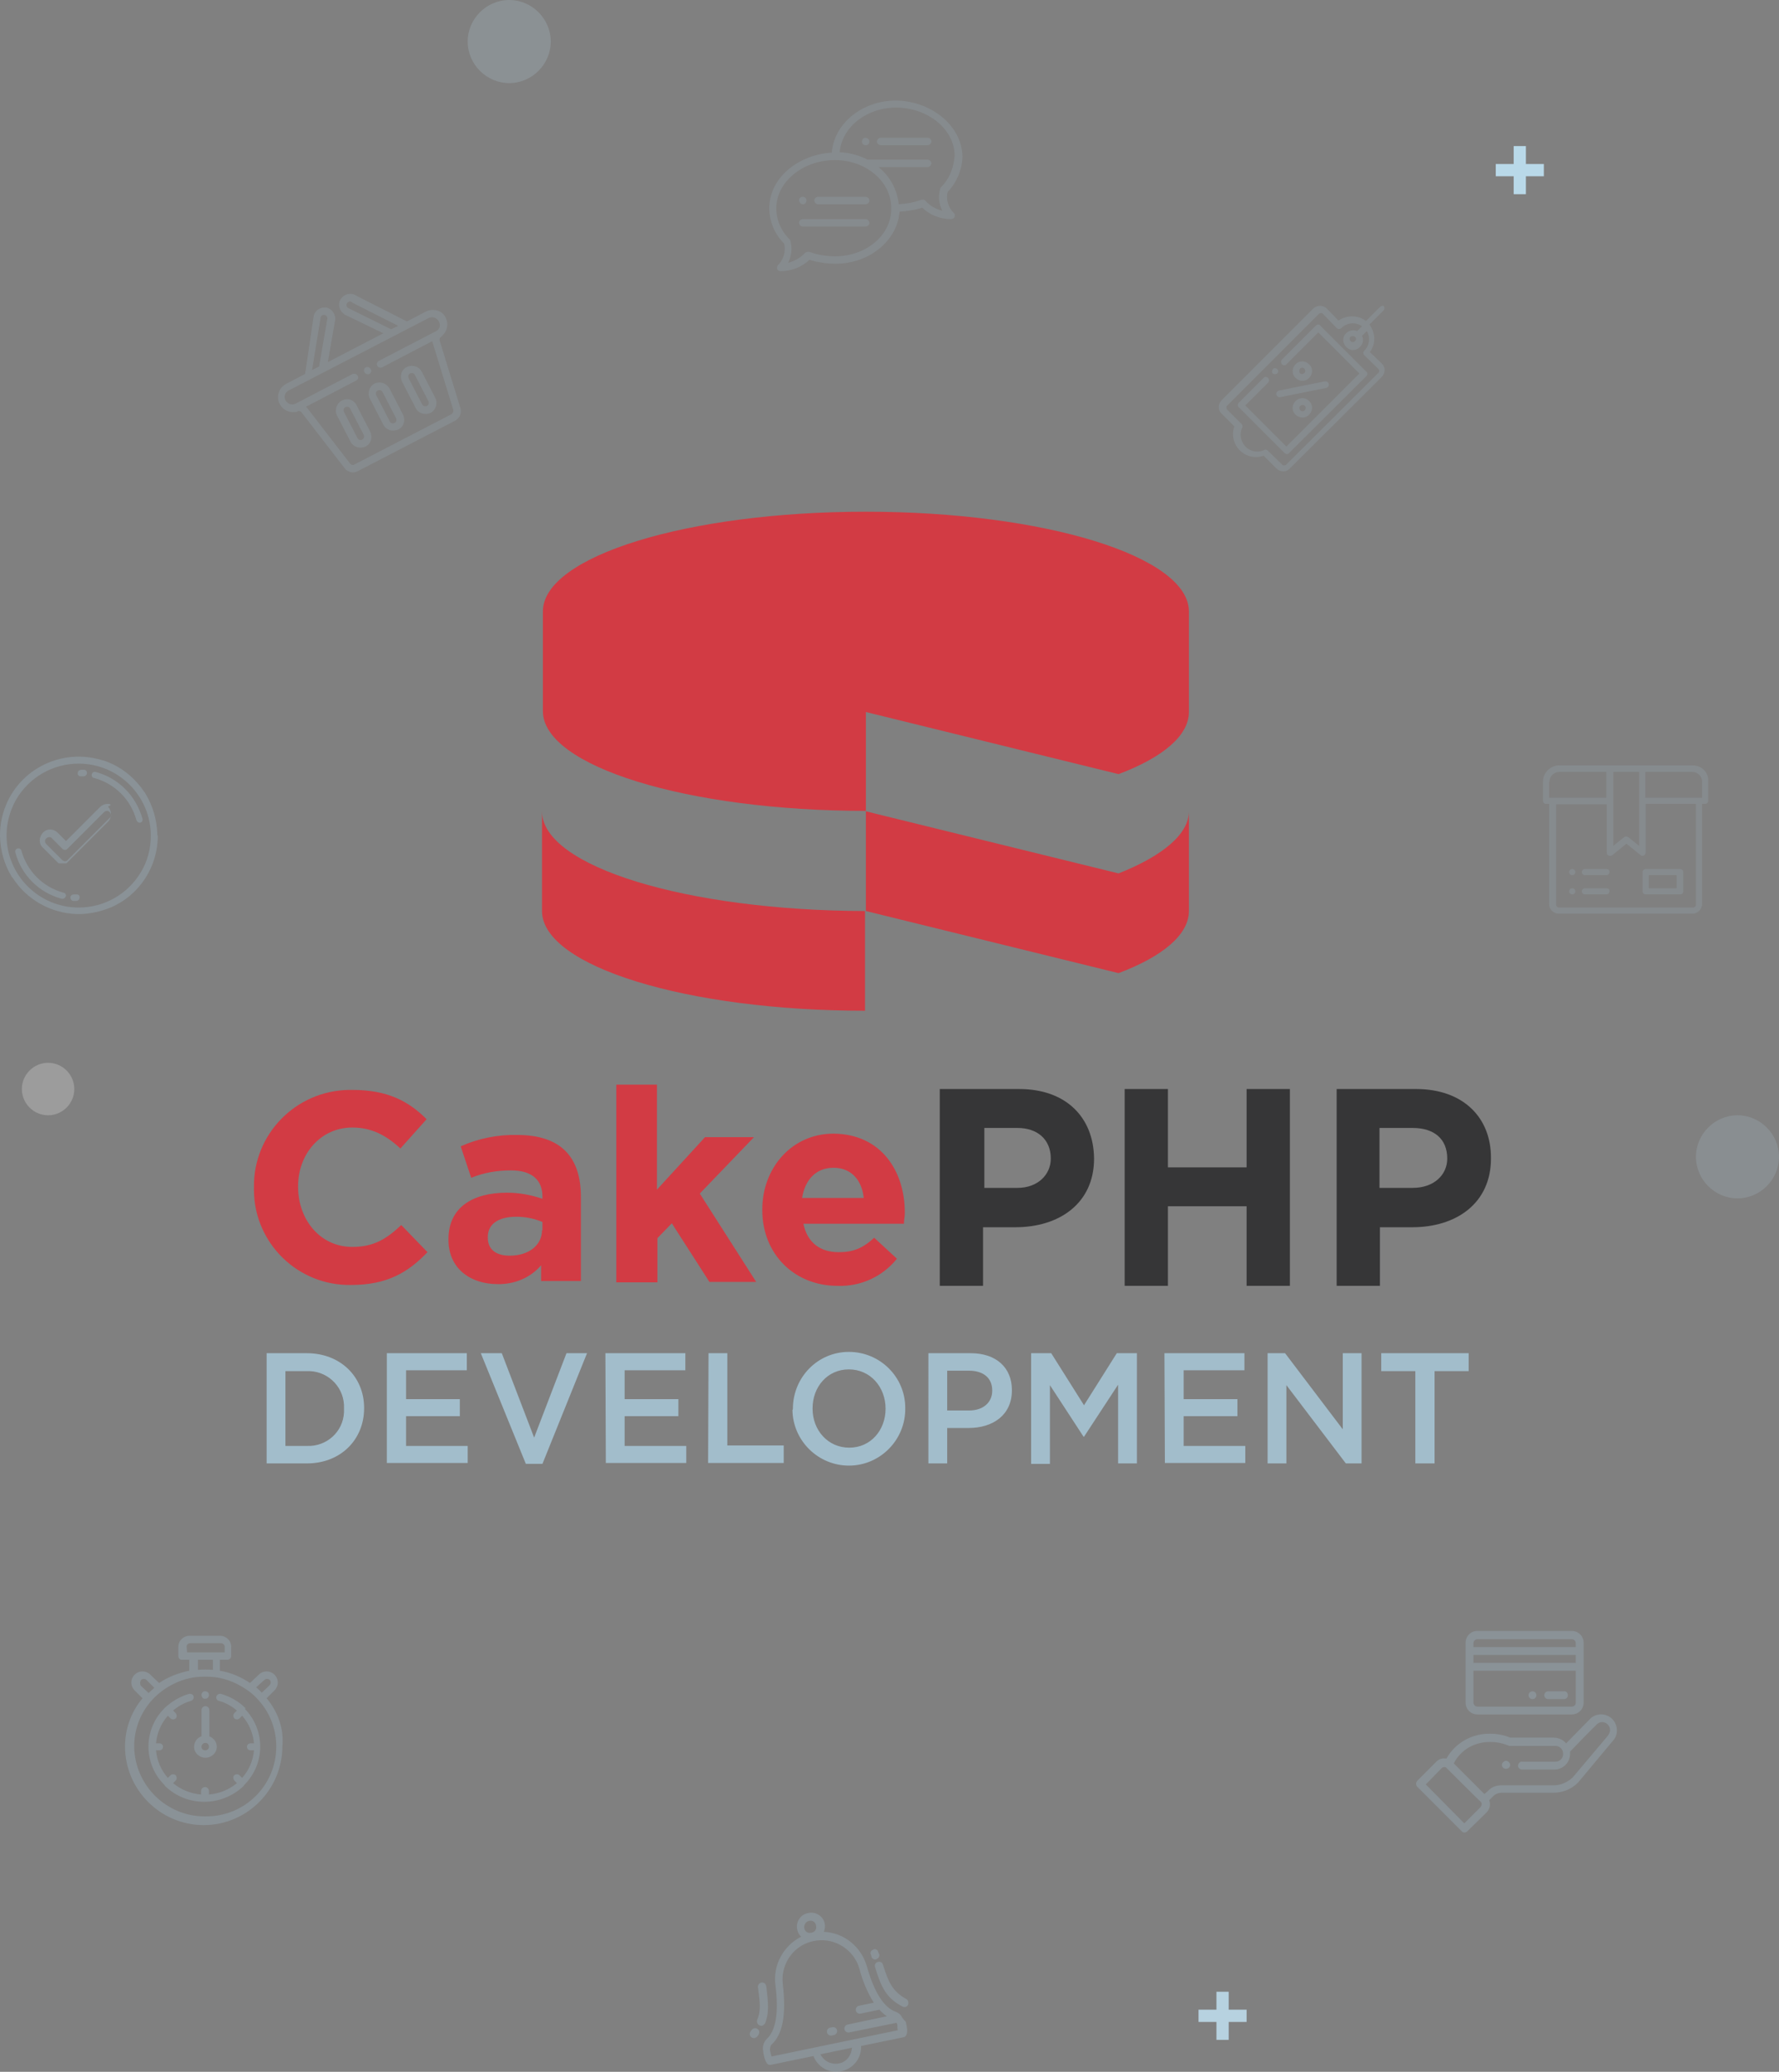<?xml version="1.0" encoding="utf-8"?>
<!-- Generator: Adobe Illustrator 21.0.0, SVG Export Plug-In . SVG Version: 6.00 Build 0)  -->
<svg version="1.1" id="Cake-PHP" xmlns="http://www.w3.org/2000/svg" xmlns:xlink="http://www.w3.org/1999/xlink" x="0px" y="0px"
	 viewBox="0 0 407 473.7" style="enable-background:new 0 0 407 473.7;" xml:space="preserve">
<rect x="0" y="0" width="407" height="473.7" fill="#808080" stroke="none"/>
<style type="text/css">
	.st0{fill:#D23B44;}
	.st1{fill:#363637;}
	.st2{fill:#A2BDCB;}
	.st3{opacity:0.22;fill:#FFFFFF;enable-background:new    ;}
	.st4{fill:#B9D9E9;}
	.st5{fill:#B7D2E0;}
	.st6{opacity:0.2;fill:#B9D9E9;enable-background:new    ;}
	.st7{opacity:0.2;fill:#B2CCDA;enable-background:new    ;}
	.st8{opacity:0.2;fill:#A2BDCB;enable-background:new    ;}
	.st9{opacity:0.3;fill:#A2BDCB;enable-background:new    ;}
</style>
<path class="st0" d="M198.1,162.8l57.8,14.2c10.1-3.8,16.1-8.8,16.1-14.2v-23c0-12.6-33.1-22.8-73.9-22.8s-73.9,10.2-73.9,22.8v22.8
	c0,12.6,33.1,22.8,73.9,22.8V162.8z M255.9,199.7l-57.8-14.2v22.8l57.8,14.2c10.1-3.8,16.1-8.8,16.1-14.2v-22.8
	C272,190.7,266,195.7,255.9,199.7 M124,185.5v22.8c0,12.6,33.1,22.8,73.9,22.8v-22.8C157.1,208.2,124,198.1,124,185.5"/>
<path class="st0" d="M80.3,293.8c-12.1,0.2-22.1-9.5-22.2-21.6c0-0.2,0-0.5,0-0.7l0,0c-0.2-12.1,9.5-22.1,21.7-22.3
	c0.3,0,0.5,0,0.8,0c8.1,0,12.9,2.6,17,6.7l-6,6.7c-3.3-3.1-6.7-4.8-11-4.8c-7.2,0-12.4,6-12.4,13.4v0.2c0,7.4,5,13.7,12.4,13.7
	c5,0,7.9-1.9,11.2-5l6,6.2C93.4,290.9,88.6,293.8,80.3,293.8 M118.3,259.5c-4.4-0.1-8.9,0.8-12.9,2.6l2.4,7.2c2.9-1.2,6-1.7,9.1-1.7
	c4.8,0,7.2,2.2,7.2,6v0.5c-2.6-0.9-5.4-1.4-8.1-1.4c-7.9,0-13.4,3.4-13.4,10.6v0.2c0,6.5,5,10.1,11.2,10.1c3.8,0.1,7.5-1.4,10-4.3
	v3.6h9.1v-19.2C132.9,264.8,128.6,259.5,118.3,259.5L118.3,259.5z M124,281.3c0,3.3-2.9,5.8-7.4,5.8c-3.1,0-5-1.4-5-4.1v-0.2
	c0-2.9,2.4-4.6,6.5-4.6c2.1,0,4.1,0.4,6,1.2V281.3z M162.3,293.1l-8.6-13.4l-3.3,3.4v10.1H141V248h9.3v24l11-12h11.2l-12.4,12.9
	l12.9,20.2L162.3,293.1L162.3,293.1z M190.7,259.2c-9.6,0-16.3,7.9-16.3,17.3v0.2c0,10.1,7.4,17.3,17.2,17.3
	c5.3,0.2,10.3-2.1,13.6-6.2L200,283c-2.6,2.4-4.8,3.3-8.1,3.3c-4.3,0-7.2-2.2-8.1-6.5h23c0-1,0.2-1.4,0.2-2.4v-0.2
	C207,267.9,201.7,259.3,190.7,259.2L190.7,259.2z M183.5,273.9c0.7-4.3,3.3-6.9,7.2-6.9c4.1,0,6.5,2.9,6.9,6.9H183.5L183.5,273.9z"
	/>
<path class="st1" d="M233.2,249H215v45h9.9v-13.4h7.4c10.1,0,18-5.5,18-15.7l0,0C250.2,255.4,243.8,249,233.2,249z M240.4,264.9
	c0,3.7-3,6.7-7.6,6.7h-7.6v-13.7h7.6C237.2,257.9,240.4,260.4,240.4,264.9L240.4,264.9L240.4,264.9z M285.2,294v-18.2h-18V294h-9.9
	v-45h9.9v17.9h18V249h9.9v45H285.2z M324,249h-18.2v45h9.9v-13.4h7.4c10.1,0,18-5.5,18-15.7l0,0C341.2,255.4,334.6,249,324,249z
	 M331.1,264.9c0,3.7-3,6.7-7.9,6.7h-7.6v-13.7h7.6C328.1,257.9,331.1,260.4,331.1,264.9L331.1,264.9L331.1,264.9z"/>
<path class="st2" d="M61,309.4h9.2c7.7,0,13.1,5.4,13.1,12.5v0.1c0,7.1-5.3,12.6-13.1,12.6H61L61,309.4L61,309.4z M65.3,313.5v17.1
	h4.9c4.5,0.2,8.3-3.2,8.5-7.7c0-0.3,0-0.6,0-0.8V322c0.2-4.5-3.3-8.3-7.8-8.5c-0.3,0-0.5,0-0.8,0L65.3,313.5L65.3,313.5z
	 M88.5,309.4h18.3v3.9H92.9v6.6h12.3v3.9H92.9v6.8H107v3.9H88.5V309.4L88.5,309.4z M110,309.4h4.8l7.4,19.3l7.4-19.3h4.7l-10.2,25.3
	h-3.8L110,309.4z M138.5,309.4h18.3v3.9h-13.9v6.6h12.3v3.9h-12.3v6.8h14.1v3.9h-18.4L138.5,309.4L138.5,309.4z M162.1,309.4h4.3
	v21.1h12.9v4h-17.3L162.1,309.4L162.1,309.4z M181.4,322.1L181.4,322.1c0-7.2,5.7-13,12.8-13c7.1,0,12.9,5.7,12.9,12.8v0.1
	c0.1,7.1-5.6,13-12.7,13.1c-7.1,0.1-13-5.6-13.1-12.7C181.4,322.3,181.4,322.2,181.4,322.1L181.4,322.1z M202.6,322.1L202.6,322.1
	c0-5-3.5-9-8.4-9s-8.3,4-8.3,8.9v0.1c0,4.9,3.5,8.9,8.4,8.9S202.6,327,202.6,322.1L202.6,322.1z M212.4,309.4h9.7
	c5.8,0,9.4,3.3,9.4,8.4v0.1c0,5.7-4.4,8.6-9.9,8.6h-4.9v8.1h-4.3V309.4L212.4,309.4z M221.7,322.5c3.3,0,5.3-1.9,5.3-4.5v-0.1
	c0-2.9-2.1-4.5-5.3-4.5h-5v9.1L221.7,322.5L221.7,322.5z M235.9,309.4h4.6l7.5,11.9l7.5-11.9h4.6v25.2h-4.3v-18l-7.8,11.9h-0.1
	l-7.7-11.8v18h-4.3L235.9,309.4L235.9,309.4z M266.4,309.4h18.3v3.9h-13.9v6.6h12.3v3.9h-12.3v6.8h14.1v3.9h-18.4L266.4,309.4
	L266.4,309.4z M290,309.4h4l13.2,17.4v-17.4h4.3v25.2h-3.6l-13.6-17.9v17.9H290V309.4z M323.8,313.5H316v-4.1h20v4.1h-7.8v21.1h-4.4
	L323.8,313.5L323.8,313.5z"/>
<path class="st3" d="M11,243c3.3,0,6,2.7,6,6s-2.7,6-6,6s-6-2.7-6-6S7.7,243,11,243z M11,245.3c2.1,0,3.8,1.7,3.8,3.8
	s-1.7,3.8-3.8,3.8s-3.8-1.7-3.8-3.8C7.3,246.9,8.9,245.3,11,245.3z"/>
<path id="_" class="st4" d="M349.1,40.3h4.1v-2.8h-4.1v-4.1h-2.8v4.1h-4.1v2.8h4.1v4.1h2.8V40.3z"/>
<path id="_copy" class="st5" d="M281.1,462.3h4.1v-2.8h-4.1v-4.1h-2.8v4.1h-4.1v2.8h4.1v4.1h2.8V462.3z"/>
<path id="Ellipse_570_copy" class="st6" d="M116.5,0c5.2,0,9.5,4.3,9.5,9.5s-4.3,9.5-9.5,9.5s-9.5-4.3-9.5-9.5l0,0
	C107,4.3,111.3,0,116.5,0z M116.5,3.6c3.3,0,5.9,2.7,5.9,5.9s-2.7,5.9-5.9,5.9s-5.9-2.7-5.9-5.9c0,0,0,0,0,0
	C110.6,6.2,113.2,3.6,116.5,3.6z"/>
<path id="Ellipse_570_copy_2" class="st7" d="M397.5,255c5.2,0,9.5,4.3,9.5,9.5s-4.3,9.5-9.5,9.5s-9.5-4.3-9.5-9.5l0,0
	C388,259.3,392.3,255,397.5,255z M397.5,258.6c3.3,0,5.9,2.7,5.9,5.9s-2.7,5.9-5.9,5.9s-5.9-2.7-5.9-5.9c0,0,0,0,0,0
	C391.6,261.2,394.2,258.6,397.5,258.6z"/>
<path class="st8" d="M84.5,85.5c0.4-0.2,0.6-0.7,0.3-1.1c-0.2-0.4-0.7-0.6-1.1-0.4c-0.4,0.2-0.6,0.7-0.3,1.1
	C83.6,85.5,84.1,85.7,84.5,85.5z M97.5,71.2l-4.4,2.3l-11.6-5.9c-1.2-0.8-2.7-0.4-3.5,0.7c-0.8,1.2-0.4,2.7,0.7,3.5l0.1,0.1l8.9,4.3
	L75,82.8l1.7-9.8c0,0,0-0.1,0-0.1c0-1.4-1.1-2.6-2.4-2.6c-1.4,0-2.5,1-2.6,2.4l-1.9,12.8l-4.4,2.3c-1.6,0.9-2.3,2.9-1.4,4.6
	c0.7,1.3,2.1,2,3.5,1.8c0.2,0,0.4,0,0.5-0.1c0,0,0.1,0,0.1-0.1c0.3-0.1,0.7,0,0.9,0.3l9.8,12.7c0.7,1,2.1,1.3,3.1,0.7l22.2-11.5
	c1.1-0.6,1.6-1.8,1.2-3l-4.7-15.3c-0.1-0.3,0-0.7,0.3-0.9c0,0,0.1,0,0.1-0.1c0.2-0.1,0.3-0.2,0.4-0.4c1.3-1.3,1.2-3.5-0.1-4.8
	C100.3,70.8,98.7,70.6,97.5,71.2z M79.6,70.4c-0.4-0.3-0.4-0.8-0.2-1.1c0.3-0.4,0.8-0.5,1.1-0.2c0,0,0,0,0,0c0,0,0.1,0,0.1,0.1
	l10.5,5.3l-1.6,0.8L79.6,70.4z M73.3,72.9C73.3,72.9,73.4,72.8,73.3,72.9c0-0.6,0.4-0.9,0.8-0.9c0.5,0,0.8,0.4,0.8,0.8l-1.9,11
	l-1.6,0.8L73.3,72.9z M99.8,75.7l-13.1,6.8c-0.4,0.2-0.6,0.7-0.4,1.1c0.2,0.4,0.7,0.6,1.1,0.4l0,0L98.9,78c0,0.1,0,0.3,0.1,0.4
	l4.7,15.3c0.1,0.4-0.1,0.8-0.4,1l-22.2,11.5c-0.4,0.2-0.8,0.1-1-0.2l-9.8-12.7c-0.1-0.1-0.2-0.2-0.3-0.3L81.5,87
	c0.4-0.2,0.6-0.7,0.3-1.1c-0.2-0.4-0.7-0.5-1.1-0.4l-13.1,6.8c-0.8,0.4-1.8,0.1-2.3-0.8c-0.4-0.8-0.1-1.8,0.7-2.2l32.1-16.6
	c0.8-0.4,1.8-0.1,2.3,0.8C100.9,74.3,100.6,75.3,99.8,75.7z M85.7,87.7c-1.2,0.6-1.7,2.2-1.1,3.4l3.1,6c0.6,1.2,2.1,1.7,3.4,1.1
	s1.7-2.1,1.1-3.4l-3.1-6C88.4,87.6,86.9,87.1,85.7,87.7C85.7,87.7,85.7,87.7,85.7,87.7L85.7,87.7z M90.6,95.6
	c0.2,0.4,0.1,0.9-0.3,1.1s-0.9,0.1-1.1-0.3c0,0,0,0,0,0l-3.1-6c-0.2-0.4-0.1-0.9,0.3-1.1c0.4-0.2,0.9-0.1,1.1,0.3c0,0,0,0,0,0
	L90.6,95.6z M98.5,94.4c1.2-0.6,1.7-2.2,1.1-3.4c0,0,0,0,0,0l-3.1-6c-0.6-1.2-2.1-1.7-3.4-1.1s-1.7,2.1-1.1,3.4l0,0l3.1,6
	C95.7,94.5,97.2,95,98.5,94.4C98.5,94.4,98.5,94.4,98.5,94.4L98.5,94.4z M93.5,86.5c-0.2-0.4-0.1-0.9,0.3-1.1
	c0.4-0.2,0.9-0.1,1.1,0.3c0,0,0,0,0,0l3.1,6c0.2,0.4,0.1,0.9-0.3,1.1c-0.4,0.2-0.9,0.1-1.1-0.3c0,0,0,0,0,0L93.5,86.5z M78.2,91.6
	c-1.2,0.6-1.7,2.2-1.1,3.4l3.1,6c0.6,1.2,2.1,1.7,3.4,1.1s1.7-2.1,1.1-3.4l-3.1-6C81,91.4,79.5,90.9,78.2,91.6
	C78.2,91.6,78.2,91.6,78.2,91.6L78.2,91.6z M83.2,99.4c0.2,0.4,0.1,0.9-0.3,1.1s-0.9,0.1-1.1-0.3c0,0,0,0,0,0l-3.1-6
	c-0.2-0.4-0.1-0.9,0.3-1.1c0.4-0.2,0.9-0.1,1.1,0.3c0,0,0,0,0,0L83.2,99.4z"/>
<path class="st8" d="M198,31.5c-0.5,0-0.8,0.4-0.8,0.9c0,0.5,0.4,0.8,0.9,0.8c0.5,0,0.8-0.4,0.8-0.8C198.9,31.9,198.5,31.5,198,31.5
	C198,31.5,198,31.5,198,31.5z M183.7,46.7c0.5,0,0.8-0.4,0.8-0.9c0-0.5-0.4-0.8-0.9-0.8c-0.5,0-0.8,0.4-0.8,0.8
	C182.9,46.4,183.3,46.7,183.7,46.7z M204.9,23c-7.7,0-14.1,5.3-14.6,11.9c-7.4,0.4-14.3,5.6-14.3,12.7c0,3,1.2,5.9,3.4,8.1
	c0.4,1.8-0.1,3.6-1.4,4.9c-0.2,0.2-0.3,0.6-0.2,0.9c0.1,0.3,0.4,0.5,0.8,0.5c2.4,0,4.8-0.9,6.6-2.6c1.9,0.6,4,0.9,6,0.9
	c7.7,0,14.1-5.3,14.6-11.9c1.8-0.1,3.5-0.4,5.2-0.9c1.8,1.7,4.1,2.6,6.6,2.6c0.3,0,0.7-0.2,0.8-0.5c0.1-0.3,0.1-0.7-0.2-0.9
	c-1.3-1.3-1.8-3.1-1.4-4.8c2.1-2.2,3.3-5.1,3.4-8.1C220,28.3,212.5,23,204.9,23z M191.1,58.6c-2,0-4-0.3-5.9-1c-0.3-0.1-0.7,0-1,0.2
	c-1,1.1-2.4,1.9-3.9,2.3c0.8-1.6,1-3.4,0.5-5.1c0-0.1-0.1-0.3-0.2-0.3c-1.9-1.9-3-4.4-3-7.1c0-6,6.1-11,13.4-11
	c6.9,0,12.9,4.7,12.9,11C204,53.7,198.2,58.6,191.1,58.6z M215.3,42.8c-0.1,0.1-0.2,0.2-0.2,0.4c-0.5,1.7-0.3,3.5,0.5,5
	c-1.5-0.4-2.8-1.1-3.9-2.3c-0.2-0.3-0.6-0.3-1-0.2c-1.6,0.6-3.3,0.9-5.1,1c-0.3-3.3-2-6.4-4.6-8.5h11.2c0.5,0,0.8-0.4,0.9-0.8
	c0-0.5-0.4-0.8-0.8-0.9c0,0,0,0,0,0h-13.8c-2-1-4.2-1.6-6.4-1.7c0.5-5.7,6.1-10.2,12.9-10.2c7.3,0,13.4,5,13.4,11
	C218.2,38.4,217.2,40.9,215.3,42.8L215.3,42.8z M198,45h-10.8c-0.5,0-0.9,0.4-0.9,0.8c0,0.5,0.4,0.9,0.8,0.9c0,0,0,0,0,0H198
	c0.5,0,0.9-0.4,0.9-0.8C198.9,45.4,198.5,45,198,45C198,45,198,45,198,45z M198,50.1h-14.3c-0.5,0-0.9,0.4-0.9,0.8
	c0,0.5,0.4,0.9,0.8,0.9c0,0,0,0,0,0H198c0.5,0,0.9-0.4,0.9-0.8C198.9,50.5,198.5,50.1,198,50.1C198,50.1,198,50.1,198,50.1z
	 M212.3,31.5h-10.8c-0.5,0-0.8,0.4-0.9,0.8c0,0.5,0.4,0.8,0.8,0.9c0,0,0,0,0,0h10.8c0.5,0,0.8-0.4,0.9-0.8
	C213.1,31.9,212.7,31.5,212.3,31.5C212.3,31.5,212.3,31.5,212.3,31.5z"/>
<path class="st9" d="M173.3,463.9c-0.4-0.3-1-0.2-1.3,0.2c0,0,0,0,0,0c-0.1,0.1-0.2,0.2-0.3,0.4c-0.3,0.4-0.2,1,0.2,1.3
	c0.2,0.2,0.5,0.2,0.7,0.2c0.2,0,0.4-0.2,0.6-0.3c0.1-0.1,0.2-0.3,0.3-0.4C173.8,464.8,173.8,464.2,173.3,463.9
	C173.3,463.9,173.3,463.9,173.3,463.9z M173.8,463.1c0.2,0.1,0.4,0.1,0.5,0.1c0.3-0.1,0.5-0.3,0.7-0.5c1-2.4,0.8-4.6,0.3-8.6
	c-0.1-0.5-0.5-0.9-1.1-0.8c-0.5,0.1-0.8,0.5-0.8,1c0.5,3.7,0.7,5.6-0.2,7.6C173.1,462.4,173.3,462.9,173.8,463.1
	C173.8,463.1,173.8,463.1,173.8,463.1z M199.4,447.5c0.2,0.4,0.6,0.6,1,0.5c0.1,0,0.1,0,0.2-0.1c0.5-0.2,0.7-0.8,0.5-1.2
	c-0.1-0.2-0.2-0.3-0.2-0.5c-0.2-0.5-0.8-0.7-1.2-0.4c-0.5,0.2-0.7,0.8-0.4,1.2C199.3,447.2,199.4,447.3,199.4,447.5L199.4,447.5z
	 M207.4,457.1c-3.1-1.7-4.1-3.7-5.4-7.9c-0.1-0.5-0.7-0.8-1.2-0.6c-0.5,0.1-0.8,0.7-0.6,1.2c1.4,4.6,2.6,7.1,6.3,9
	c0.2,0.1,0.4,0.1,0.6,0.1c0.5-0.1,0.8-0.6,0.7-1.1C207.8,457.5,207.6,457.2,207.4,457.1L207.4,457.1z M206.1,460.8
	C206,460.8,206,460.8,206.1,460.8c-0.3-0.4-0.7-0.6-1.1-0.8c-2.7-0.9-5-4.4-6.7-10.5c-1.3-4.4-5.2-7.6-9.8-7.8
	c0.2-0.6,0.3-1.2,0.2-1.8c-0.3-1.8-2.1-2.9-3.8-2.5c-1.8,0.3-2.9,2.1-2.5,3.8c0,0,0,0,0,0c0.1,0.6,0.4,1.2,0.9,1.6
	c-4.1,2.1-6.5,6.5-5.9,11.1c0.8,6.3,0.1,10.4-2,12.3c-0.7,0.7-1,1.8-0.8,2.8c0.1,0.8,0.4,2.5,1.1,3c0.2,0.1,0.5,0.2,0.7,0.1l9.7-2
	c1.1,2.9,4.4,4.4,7.3,3.2c2.3-0.9,3.7-3.1,3.6-5.5l9.7-2c0.2,0,0.5-0.2,0.6-0.4c0.5-0.8,0.1-2.4-0.1-3.2
	C206.7,461.8,206.4,461.3,206.1,460.8L206.1,460.8z M185.1,439.2c0.8-0.2,1.5,0.3,1.6,1.1c0.2,0.8-0.3,1.5-1.1,1.6
	c-0.8,0.2-1.5-0.3-1.6-1.1c0,0,0,0,0,0C183.9,440.1,184.4,439.3,185.1,439.2L185.1,439.2z M191.9,471.8c-1.7,0.3-3.4-0.5-4.2-2.1
	l7.2-1.5C194.8,470,193.6,471.5,191.9,471.8L191.9,471.8z M205.4,464.2l-28.9,6c-0.1-0.4-0.2-0.8-0.3-1.2c-0.1-0.5,0-1,0.2-1.4
	c2.7-2.4,3.5-6.9,2.7-13.9c-0.6-4.9,2.8-9.4,7.7-10c4.4-0.6,8.6,2.2,9.8,6.4c0.7,2.7,1.8,5.4,3.3,7.8l-3.4,0.7
	c-0.5,0.1-0.8,0.6-0.7,1.1s0.6,0.8,1.1,0.7l4.3-0.9c0.5,0.6,1.1,1.1,1.7,1.5l-9,1.9c-0.5,0.1-0.8,0.6-0.7,1.1
	c0.1,0.5,0.6,0.8,1.1,0.7l10.8-2.2c0.1,0.2,0.2,0.4,0.2,0.6C205.3,463.4,205.3,463.8,205.4,464.2L205.4,464.2z M190.4,463.5
	l-0.5,0.1c-0.5,0.1-0.8,0.6-0.7,1.1c0.1,0.5,0.6,0.8,1.1,0.7l0,0l0.5-0.1c0.5-0.1,0.8-0.6,0.7-1.1
	C191.4,463.7,190.9,463.4,190.4,463.5L190.4,463.5z"/>
<path class="st8" d="M292.2,85.4c0.3-0.3,0.3-0.8,0-1c-0.3-0.3-0.8-0.3-1,0s-0.3,0.8,0,1c0,0,0,0,0,0
	C291.4,85.6,291.9,85.6,292.2,85.4z M299.5,86.4c0.9-0.9,0.9-2.3,0-3.1c-0.9-0.9-2.3-0.9-3.1,0c-0.9,0.9-0.9,2.3,0,3.1c0,0,0,0,0,0
	C297.3,87.3,298.7,87.3,299.5,86.4L299.5,86.4z M297.4,84.3c0.3-0.3,0.8-0.3,1,0c0.3,0.3,0.3,0.8,0,1c-0.3,0.3-0.8,0.3-1,0
	C297.2,85.1,297.2,84.6,297.4,84.3C297.4,84.3,297.4,84.3,297.4,84.3L297.4,84.3z M296.4,91.7c-0.9,0.9-0.9,2.3,0,3.1
	c0.9,0.9,2.3,0.9,3.1,0c0.9-0.9,0.9-2.3,0-3.1c0,0,0,0,0,0C298.7,90.8,297.3,90.8,296.4,91.7C296.4,91.6,296.4,91.6,296.4,91.7
	L296.4,91.7z M298.5,93.8c-0.3,0.3-0.8,0.3-1,0c-0.3-0.3-0.3-0.8,0-1c0.3-0.3,0.8-0.3,1,0C298.8,93,298.8,93.5,298.5,93.8
	C298.5,93.7,298.5,93.7,298.5,93.8L298.5,93.8z M292,90.2c0.1,0.4,0.5,0.7,0.9,0.6c0,0,0,0,0,0l10.5-2.1c0.4-0.1,0.7-0.5,0.6-0.9
	s-0.5-0.7-0.9-0.6l0,0l-10.5,2.1C292.2,89.4,291.9,89.8,292,90.2C292,90.2,292,90.2,292,90.2L292,90.2z M301.6,74.2
	c-0.2,0-0.4,0.1-0.5,0.2l-7.8,7.8c-0.3,0.3-0.3,0.8,0,1.1c0.3,0.3,0.8,0.3,1,0l7.3-7.3l9.4,9.4l-16.7,16.7l-9.4-9.4l5.2-5.2
	c0.3-0.3,0.3-0.8,0-1.1c-0.3-0.3-0.8-0.3-1,0l0,0l-5.7,5.7c-0.3,0.3-0.3,0.8,0,1c0,0,0,0,0,0l10.5,10.5c0.3,0.3,0.8,0.3,1,0
	c0,0,0,0,0,0L312.6,86c0.3-0.3,0.3-0.8,0-1c0,0,0,0,0,0l-10.5-10.5C302,74.3,301.8,74.2,301.6,74.2L301.6,74.2z M315.7,70.2
	l-3.2,3.2c-1.8-1.4-4.4-1.4-6.3-0.1l-2.6-2.7c0,0,0,0,0,0c-0.9-0.9-2.3-0.9-3.2,0l-20.9,20.9c-0.9,0.9-0.9,2.3,0,3.1c0,0,0,0,0,0
	l2.9,2.9c-1,2.7,0.5,5.8,3.2,6.7c1.1,0.4,2.3,0.4,3.5,0l2.9,2.9c0.9,0.9,2.3,0.9,3.1,0l21-20.9c0.9-0.9,0.9-2.3,0-3.1c0,0,0,0,0,0
	c0,0,0,0,0,0l-2.7-2.6c1.4-1.9,1.3-4.4-0.1-6.3l3.2-3.2c0.3-0.3,0.3-0.8,0-1.1C316.5,69.9,316,69.9,315.7,70.2L315.7,70.2z
	 M312.1,80.2c-0.1,0.1-0.2,0.3-0.2,0.5c0,0.2,0.1,0.4,0.2,0.5l3.2,3.1c0.3,0.3,0.3,0.8,0,1l-21,20.9c-0.3,0.3-0.8,0.3-1,0
	c0,0,0,0,0,0L290,103c-0.1-0.1-0.3-0.2-0.5-0.2c-0.1,0-0.2,0-0.3,0.1c-1.9,0.9-4.2,0-5-1.9c-0.5-1-0.5-2.2,0-3.2
	c0.1-0.3,0.1-0.6-0.1-0.8l-3.3-3.3c-0.3-0.3-0.3-0.8,0-1c0,0,0,0,0,0l20.9-20.9c0.3-0.3,0.8-0.3,1,0c0,0,0,0,0,0l3.1,3.2
	c0.3,0.3,0.8,0.3,1.1,0c1.3-1.3,3.3-1.4,4.7-0.4l-1.1,1.1c-1.1-0.5-2.4,0-3,1.1c-0.5,1.1,0,2.4,1.1,3s2.4,0,3-1.1
	c0.3-0.6,0.3-1.3,0-1.9l1.1-1.1C313.5,77,313.4,79,312.1,80.2L312.1,80.2z M310,77c0.3,0.3,0.3,0.8,0,1c-0.3,0.3-0.8,0.3-1,0
	c-0.3-0.3-0.3-0.8,0-1C309.2,76.8,309.7,76.8,310,77L310,77z"/>
<path class="st8" d="M359.7,198.7c-0.4,0-0.7,0.3-0.7,0.7s0.3,0.7,0.7,0.7c0.4,0,0.7-0.3,0.7-0.7C360.4,199,360.1,198.7,359.7,198.7
	C359.7,198.7,359.7,198.7,359.7,198.7z M359.7,203.1c-0.4,0-0.7,0.3-0.7,0.7s0.3,0.7,0.7,0.7c0.4,0,0.7-0.3,0.7-0.7
	C360.4,203.4,360.1,203.1,359.7,203.1C359.7,203.1,359.7,203.1,359.7,203.1z M387.3,175h-30.6c-2,0-3.7,1.7-3.7,3.7v4.4
	c0,0.4,0.3,0.7,0.7,0.7c0,0,0,0,0,0h0.7v22.9c0,1.2,1,2.2,2.2,2.2h30.6c1.2,0,2.2-1,2.2-2.2v-22.9h0.7c0.4,0,0.7-0.3,0.7-0.7
	c0,0,0,0,0,0v-4.4C391,176.7,389.3,175,387.3,175z M375,193.4l-2.5-2c-0.3-0.2-0.7-0.2-0.9,0l-2.5,2v-16.9h5.9L375,193.4L375,193.4z
	 M354.5,178.7c0-1.2,1-2.2,2.2-2.2c0,0,0,0,0,0h10.8v5.9h-13.1V178.7L354.5,178.7z M388,206.8c0,0.4-0.3,0.7-0.7,0.7h-30.6
	c-0.4,0-0.7-0.3-0.7-0.7v-22.9h11.6V195c0,0.4,0.3,0.7,0.8,0.7c0.2,0,0.3-0.1,0.5-0.2l3.2-2.6l3.2,2.6c0.3,0.3,0.8,0.2,1-0.1
	c0.1-0.1,0.2-0.3,0.2-0.5v-11.1H388V206.8z M389.5,182.4h-13.1v-5.9h10.8c1.2,0,2.2,1,2.2,2.2c0,0,0,0,0,0V182.4L389.5,182.4z
	 M376.5,198.7c-0.4,0-0.7,0.3-0.7,0.7c0,0,0,0,0,0v4.4c0,0.4,0.3,0.7,0.7,0.7h7.9c0.4,0,0.7-0.3,0.7-0.7v-4.4c0-0.4-0.3-0.7-0.7-0.7
	c0,0,0,0,0,0H376.5z M383.6,203.1h-6.4v-3h6.4L383.6,203.1L383.6,203.1z M367.5,198.7h-4.9c-0.4,0-0.7,0.3-0.7,0.7
	c0,0.4,0.3,0.7,0.7,0.7c0,0,0,0,0,0h4.9c0.4,0,0.7-0.3,0.7-0.7C368.3,199,368,198.7,367.5,198.7
	C367.6,198.7,367.5,198.7,367.5,198.7z M367.5,203.1h-4.9c-0.4,0-0.7,0.3-0.7,0.7c0,0.4,0.3,0.7,0.7,0.7c0,0,0,0,0,0h4.9
	c0.4,0,0.7-0.3,0.7-0.7C368.3,203.4,368,203.1,367.5,203.1C367.6,203.1,367.5,203.1,367.5,203.1z"/>
<path class="st9" d="M61,388.3l1.8-1.8c1-1,1-2.5,0.1-3.5c0,0,0,0-0.1-0.1c-1-1-2.6-1-3.6,0l-2,1.9c-2.1-1.4-4.4-2.4-6.9-2.8v-2.5
	h1.7c0.5,0,0.9-0.4,0.9-0.8c0,0,0,0,0,0v-2.2c0-1.4-1.2-2.5-2.6-2.5h-6.9c-1.4,0-2.6,1.1-2.6,2.5v2.2c0,0.5,0.4,0.8,0.8,0.8
	c0,0,0,0,0,0h1.7v2.5c-2.5,0.5-4.8,1.4-6.9,2.8l-2-1.9c-1-1-2.6-1-3.6,0c-1,1-1,2.5-0.1,3.5c0,0,0,0,0.1,0.1l1.8,1.8
	c-2.6,3.1-4,7-4,11c0,9.9,8.1,18,18,18s18-8.1,18-18C65,395.3,63.6,391.4,61,388.3z M60.5,384.1c0.3-0.3,0.9-0.3,1.2,0
	c0.3,0.3,0.3,0.8,0,1.2c0,0,0,0,0,0l-1.8,1.7c-0.4-0.4-0.8-0.8-1.3-1.2L60.5,384.1z M42.7,376.5c0-0.5,0.4-0.8,0.9-0.8h6.9
	c0.5,0,0.9,0.4,0.9,0.8v1.3h-8.6L42.7,376.5L42.7,376.5z M48.7,379.5v2.3c-1.1-0.1-2.3-0.1-3.4,0v-2.3H48.7z M32.3,384.1
	c0.3-0.3,0.9-0.3,1.2,0l1.8,1.8c-0.4,0.4-0.9,0.8-1.3,1.2l-1.8-1.7C32,385,32,384.5,32.3,384.1C32.3,384.1,32.3,384.1,32.3,384.1z
	 M47,415.3c-8.9,0.1-16.2-7.1-16.3-16c0-3.9,1.4-7.6,4-10.5c0.7-0.8,1.5-1.5,2.4-2.2c2.2-1.6,4.7-2.7,7.4-3.1c1.6-0.2,3.3-0.2,4.9,0
	c2.7,0.4,5.2,1.5,7.4,3.1c0.9,0.6,1.7,1.4,2.4,2.2c2.6,2.9,4,6.6,4,10.5C63.2,408.3,55.9,415.4,47,415.3z M47,401.9
	c1.4,0,2.6-1.1,2.6-2.5c0-1.1-0.7-2-1.7-2.4v-6c0-0.5-0.4-0.9-0.9-0.9c-0.5,0-0.9,0.4-0.9,0.9v6c-1,0.3-1.7,1.3-1.7,2.4
	C44.4,400.8,45.6,401.9,47,401.9z M47,398.5c0.5,0,0.8,0.4,0.8,0.9c0,0.5-0.4,0.8-0.9,0.8c-0.5,0-0.8-0.4-0.8-0.8
	C46.1,398.9,46.5,398.5,47,398.5z M56.1,390.5C56.1,390.5,56.1,390.5,56.1,390.5C56.1,390.4,56.1,390.4,56.1,390.5
	c-1.6-1.6-3.5-2.6-5.5-3.2c-0.5-0.1-0.9,0.1-1.1,0.6c-0.1,0.4,0.1,0.9,0.6,1c0,0,0,0,0,0c1.5,0.4,2.9,1.2,4.1,2.2l-0.6,0.6
	c-0.3,0.3-0.3,0.8,0,1.2c0,0,0,0,0,0c0.3,0.3,0.9,0.3,1.2,0l0.6-0.6c1.5,1.7,2.5,3.9,2.7,6.3h-0.8c-0.5,0-0.8,0.4-0.8,0.8
	c0,0.5,0.4,0.8,0.8,0.8h0.8c-0.2,2.3-1.1,4.5-2.7,6.3l-0.6-0.6c-0.3-0.3-0.9-0.3-1.2,0c-0.3,0.3-0.3,0.8,0,1.2c0,0,0,0,0,0l0.6,0.6
	c-1.8,1.5-4,2.4-6.4,2.6v-0.8c0-0.5-0.4-0.9-0.9-0.9c-0.5,0-0.9,0.4-0.9,0.9v0.8c-2.4-0.2-4.6-1.1-6.4-2.6l0.6-0.6
	c0.3-0.3,0.3-0.8,0-1.2c0,0,0,0,0,0c-0.3-0.3-0.9-0.3-1.2,0l-0.6,0.6c-1.5-1.7-2.5-3.9-2.7-6.3h0.8c0.5,0,0.8-0.4,0.8-0.8
	c0-0.5-0.4-0.8-0.8-0.8l0,0h-0.8c0.2-2.3,1.1-4.5,2.7-6.3l0.6,0.6c0.3,0.3,0.9,0.3,1.2,0c0.3-0.3,0.3-0.8,0-1.2c0,0,0,0,0,0
	l-0.6-0.6c1.2-1,2.6-1.8,4.1-2.2c0.4-0.1,0.7-0.6,0.6-1c0,0,0,0,0,0c-0.1-0.5-0.6-0.7-1.1-0.6c-2,0.6-3.9,1.7-5.4,3.1
	c0,0,0,0-0.1,0.1s0,0,0,0c-4.9,4.8-5,12.6-0.2,17.5c0.1,0.1,0.1,0.1,0.2,0.2c0,0,0,0,0,0.1s0,0,0,0c5,4.9,13,4.9,18.1,0c0,0,0,0,0,0
	s0,0,0-0.1c4.9-4.8,5-12.6,0.2-17.5C56.3,390.6,56.2,390.6,56.1,390.5z M47,388.4c0.5,0,0.8-0.4,0.8-0.9c0-0.5-0.4-0.8-0.9-0.8
	c-0.5,0-0.8,0.4-0.8,0.8C46.1,388.1,46.5,388.5,47,388.4z"/>
<path class="st9" d="M14.5,204.1c-4.7-1.3-8.3-4.9-9.6-9.6c-0.1-0.4-0.5-0.6-0.9-0.5c0,0,0,0,0,0c-0.4,0.1-0.6,0.5-0.5,0.9
	c0,0,0,0,0,0c1.4,5.2,5.4,9.2,10.6,10.6c0.1,0,0.1,0,0.2,0c0.4,0,0.7-0.3,0.8-0.7C15.1,204.4,14.8,204.1,14.5,204.1z M21.9,176.5
	c-0.4-0.1-0.8,0.1-0.9,0.5c-0.1,0.4,0.1,0.8,0.5,0.9c0,0,0,0,0.1,0c4.7,1.3,8.3,4.9,9.6,9.6c0.1,0.3,0.4,0.6,0.7,0.6
	c0.1,0,0.1,0,0.2,0c0.4-0.1,0.6-0.5,0.5-0.9c0,0,0,0,0,0C31.1,181.9,27.1,177.9,21.9,176.5L21.9,176.5z M17.5,204.5
	c-0.2,0-0.4,0-0.6,0c-0.4,0-0.8,0.3-0.8,0.7c0,0.4,0.3,0.8,0.7,0.8c0.2,0,0.4,0,0.6,0h0c0.4,0,0.8-0.3,0.8-0.7
	C18.3,204.8,18,204.5,17.5,204.5L17.5,204.5z M18.4,177.5c0.2,0,0.4,0,0.6,0h0.1c0.4,0,0.8-0.3,0.8-0.8c0-0.4-0.3-0.7-0.7-0.7
	c-0.2,0-0.4,0-0.6,0c-0.4,0-0.8,0.3-0.8,0.7c0,0,0,0,0,0C17.7,177.1,18,177.5,18.4,177.5L18.4,177.5z M24.6,183.8
	c-0.6,0-1.3,0.3-1.7,0.7l-7.8,7.8l-1.9-1.9c-1-1-2.5-1-3.4,0s-1,2.5,0,3.4l0,0l3.6,3.6l0,0c0,0,0,0,0,0l0,0c0,0,0,0,0,0l0,0
	c0,0,0,0,0,0l0,0c0,0,0,0,0,0l0,0c0,0,0,0,0,0l0,0c0,0,0,0,0,0l0,0c0,0,0,0,0,0l0,0c0,0,0,0,0,0l0,0c0,0,0,0,0,0l0,0c0,0,0,0,0,0
	l0,0c0,0,0,0,0,0l0,0c0,0,0,0,0,0l0,0c0,0,0,0,0,0l0,0h0l0,0c0,0,0,0,0,0l0,0c0,0,0,0,0,0l0,0h0l0,0h0l0,0h0l0,0c0,0,0,0,0,0l0,0h0
	l0,0c0,0,0,0,0,0l0,0h0l0,0h0l0,0h0l0,0h0l0,0h0.1l0,0H15l0,0h0l0,0h0.1l0,0h0.1l0,0h0l0,0h0l0,0h0l0,0h0l0,0c0,0,0,0,0,0l0,0h0l0,0
	c0,0,0,0,0,0l0,0h0l0,0h0l0,0h0l0,0c0,0,0,0,0,0l0,0c0,0,0,0,0,0l0,0c0,0,0,0,0,0l0,0c0,0,0,0,0,0l0,0c0,0,0,0,0,0l0,0c0,0,0,0,0,0
	l0,0c0,0,0,0,0,0l0,0c0,0,0,0,0,0l0,0c0,0,0,0,0,0l0,0c0,0,0,0,0,0l0,0c0,0,0,0,0,0l0,0c0,0,0,0,0,0l0,0c0,0,0,0,0,0l0,0l0,0l0,0
	c0,0,0,0,0,0l0,0c0,0,0,0,0,0l0,0c0,0,0,0,0,0l9.5-9.5c1-1,0.9-2.5,0-3.5C25.8,184,25.2,183.8,24.6,183.8L24.6,183.8z M25.2,186.9
	l-9.6,9.6l-0.1,0.1l-0.1,0.1l-0.1,0.1l-0.2,0.1l-0.2,0h0l-0.2,0l-0.2-0.1l-0.2-0.1l-0.1-0.1l-3.6-3.6c-0.4-0.4-0.4-1,0-1.3
	c0.4-0.4,1-0.4,1.3,0l2.4,2.4c0.3,0.3,0.8,0.3,1.1,0l8.4-8.4c0.4-0.4,1-0.4,1.3,0c0.2,0.2,0.3,0.4,0.3,0.7
	C25.5,186.5,25.4,186.7,25.2,186.9L25.2,186.9z M36,190.8C36,190.8,36,190.8,36,190.8c-0.1-3.3-1-6.5-2.7-9.3c0-0.1-0.1-0.1-0.1-0.2
	s-0.1-0.1-0.1-0.1c-2.3-3.5-5.7-6.2-9.7-7.4c0,0-0.1,0-0.1,0c-0.1,0-0.2-0.1-0.3-0.1c-0.1,0-0.2-0.1-0.3-0.1l-0.1,0
	c-1.5-0.4-3-0.6-4.6-0.6c-4.8,0-9.4,1.9-12.8,5.3c-3.3,3.3-5.2,7.9-5.2,12.6c0,0.1,0,0.2,0,0.3c0,0,0,0,0,0.1c0.1,3.3,1,6.4,2.7,9.2
	c0,0,0.1,0.1,0.1,0.1s0.1,0.1,0.1,0.1c3.2,5,8.7,8.1,14.7,8.3h0.9c2.3-0.1,4.6-0.6,6.8-1.5h0c6.6-2.8,10.8-9.3,10.8-16.4
	C36,191,36,190.9,36,190.8L36,190.8z M32.3,199.3c-3,5.1-8.4,8.2-14.3,8.2h0c-9.1,0-16.5-7.4-16.5-16.5c0-2.9,0.8-5.7,2.2-8.2
	c3-5.1,8.4-8.2,14.3-8.2c9.1,0,16.5,7.4,16.5,16.5C34.5,193.9,33.8,196.8,32.3,199.3L32.3,199.3z"/>
<path class="st9" d="M350.6,386.7c-0.5,0-0.9,0.4-0.9,0.9s0.4,0.9,0.9,0.9c0.5,0,0.9-0.4,0.9-0.9S351.1,386.7,350.6,386.7
	L350.6,386.7z M345.2,404.2c0.4-0.4,0.4-0.9,0-1.3c-0.4-0.4-0.9-0.4-1.3,0c-0.4,0.4-0.4,0.9,0,1.3c0,0,0,0,0,0
	C344.2,404.5,344.8,404.5,345.2,404.2L345.2,404.2z M334.4,418.7c0.3,0.4,0.9,0.4,1.3,0l4.4-4.3c0.7-0.7,1-1.8,0.6-2.8l0.9-0.9
	c0.5-0.5,1.2-0.8,1.9-0.8h11.9c2.1,0,4.1-0.8,5.6-2.3c0.1-0.1-0.5,0.6,8.1-9.7c1.3-1.5,1-3.8-0.5-5.1c-1.5-1.2-3.7-1.1-5,0.4
	l-5.3,5.4c-0.7-0.8-1.7-1.3-2.8-1.3h-10c-1.4-0.6-3-0.9-4.5-0.9c-4.2-0.1-8.1,2.1-10.1,5.7c-0.9-0.2-1.8,0.1-2.4,0.8l-4.3,4.3
	c-0.3,0.4-0.3,0.9,0,1.3L334.4,418.7z M341.1,398.3c1.4,0,2.7,0.3,4,0.8c0.1,0.1,0.2,0.1,0.4,0.1h10.2c1-0.1,1.9,0.7,1.9,1.7
	c0.1,1-0.7,1.9-1.7,1.9c-0.1,0-0.2,0-0.3,0h-7.3c-0.5-0.1-0.9,0.3-1,0.8c-0.1,0.5,0.3,0.9,0.8,1c0.1,0,0.1,0,0.2,0h7.3
	c2,0,3.6-1.6,3.6-3.6c0-0.2,0-0.3,0-0.5c5.1-5.3,5.9-6,5.9-6c0.6-0.8,1.7-1,2.5-0.4c0.8,0.6,1,1.7,0.4,2.5c0,0.1-0.1,0.1-0.1,0.2
	l-8.1,9.6c-1.2,1.1-2.7,1.8-4.4,1.8h-11.9c-1.2,0-2.3,0.4-3.1,1.3l-0.8,0.7l-7-7C334.2,400,337.5,398.2,341.1,398.3L341.1,398.3z
	 M329.8,404.3c0.3-0.3,0.8-0.4,1.1-0.1c0.1,0.1,7.8,7.8,7.9,7.8c0.3,0.4,0.2,0.8-0.1,1.2l-3.7,3.7l-8.8-8.9L329.8,404.3z M338,392
	h21.6c1.5,0,2.7-1.2,2.7-2.7v-13.7c0-1.5-1.2-2.7-2.7-2.7H338c-1.5,0-2.7,1.2-2.7,2.7v13.7C335.3,390.8,336.5,392,338,392L338,392z
	 M360.5,380.2h-23.4v-1.8h23.4V380.2z M359.6,390.2H338c-0.5,0-0.9-0.4-0.9-0.9V382h23.4v7.4C360.5,389.8,360.1,390.2,359.6,390.2
	L359.6,390.2z M338,374.8h21.6c0.5,0,0.9,0.4,0.9,0.9v0.9h-23.4v-0.9C337.1,375.2,337.5,374.8,338,374.8L338,374.8z M357.8,386.7
	h-3.6c-0.5,0-0.9,0.4-0.9,0.9s0.4,0.9,0.9,0.9h3.6c0.5,0,0.9-0.4,0.9-0.9C358.7,387.1,358.3,386.6,357.8,386.7L357.8,386.7z"/>
</svg>
